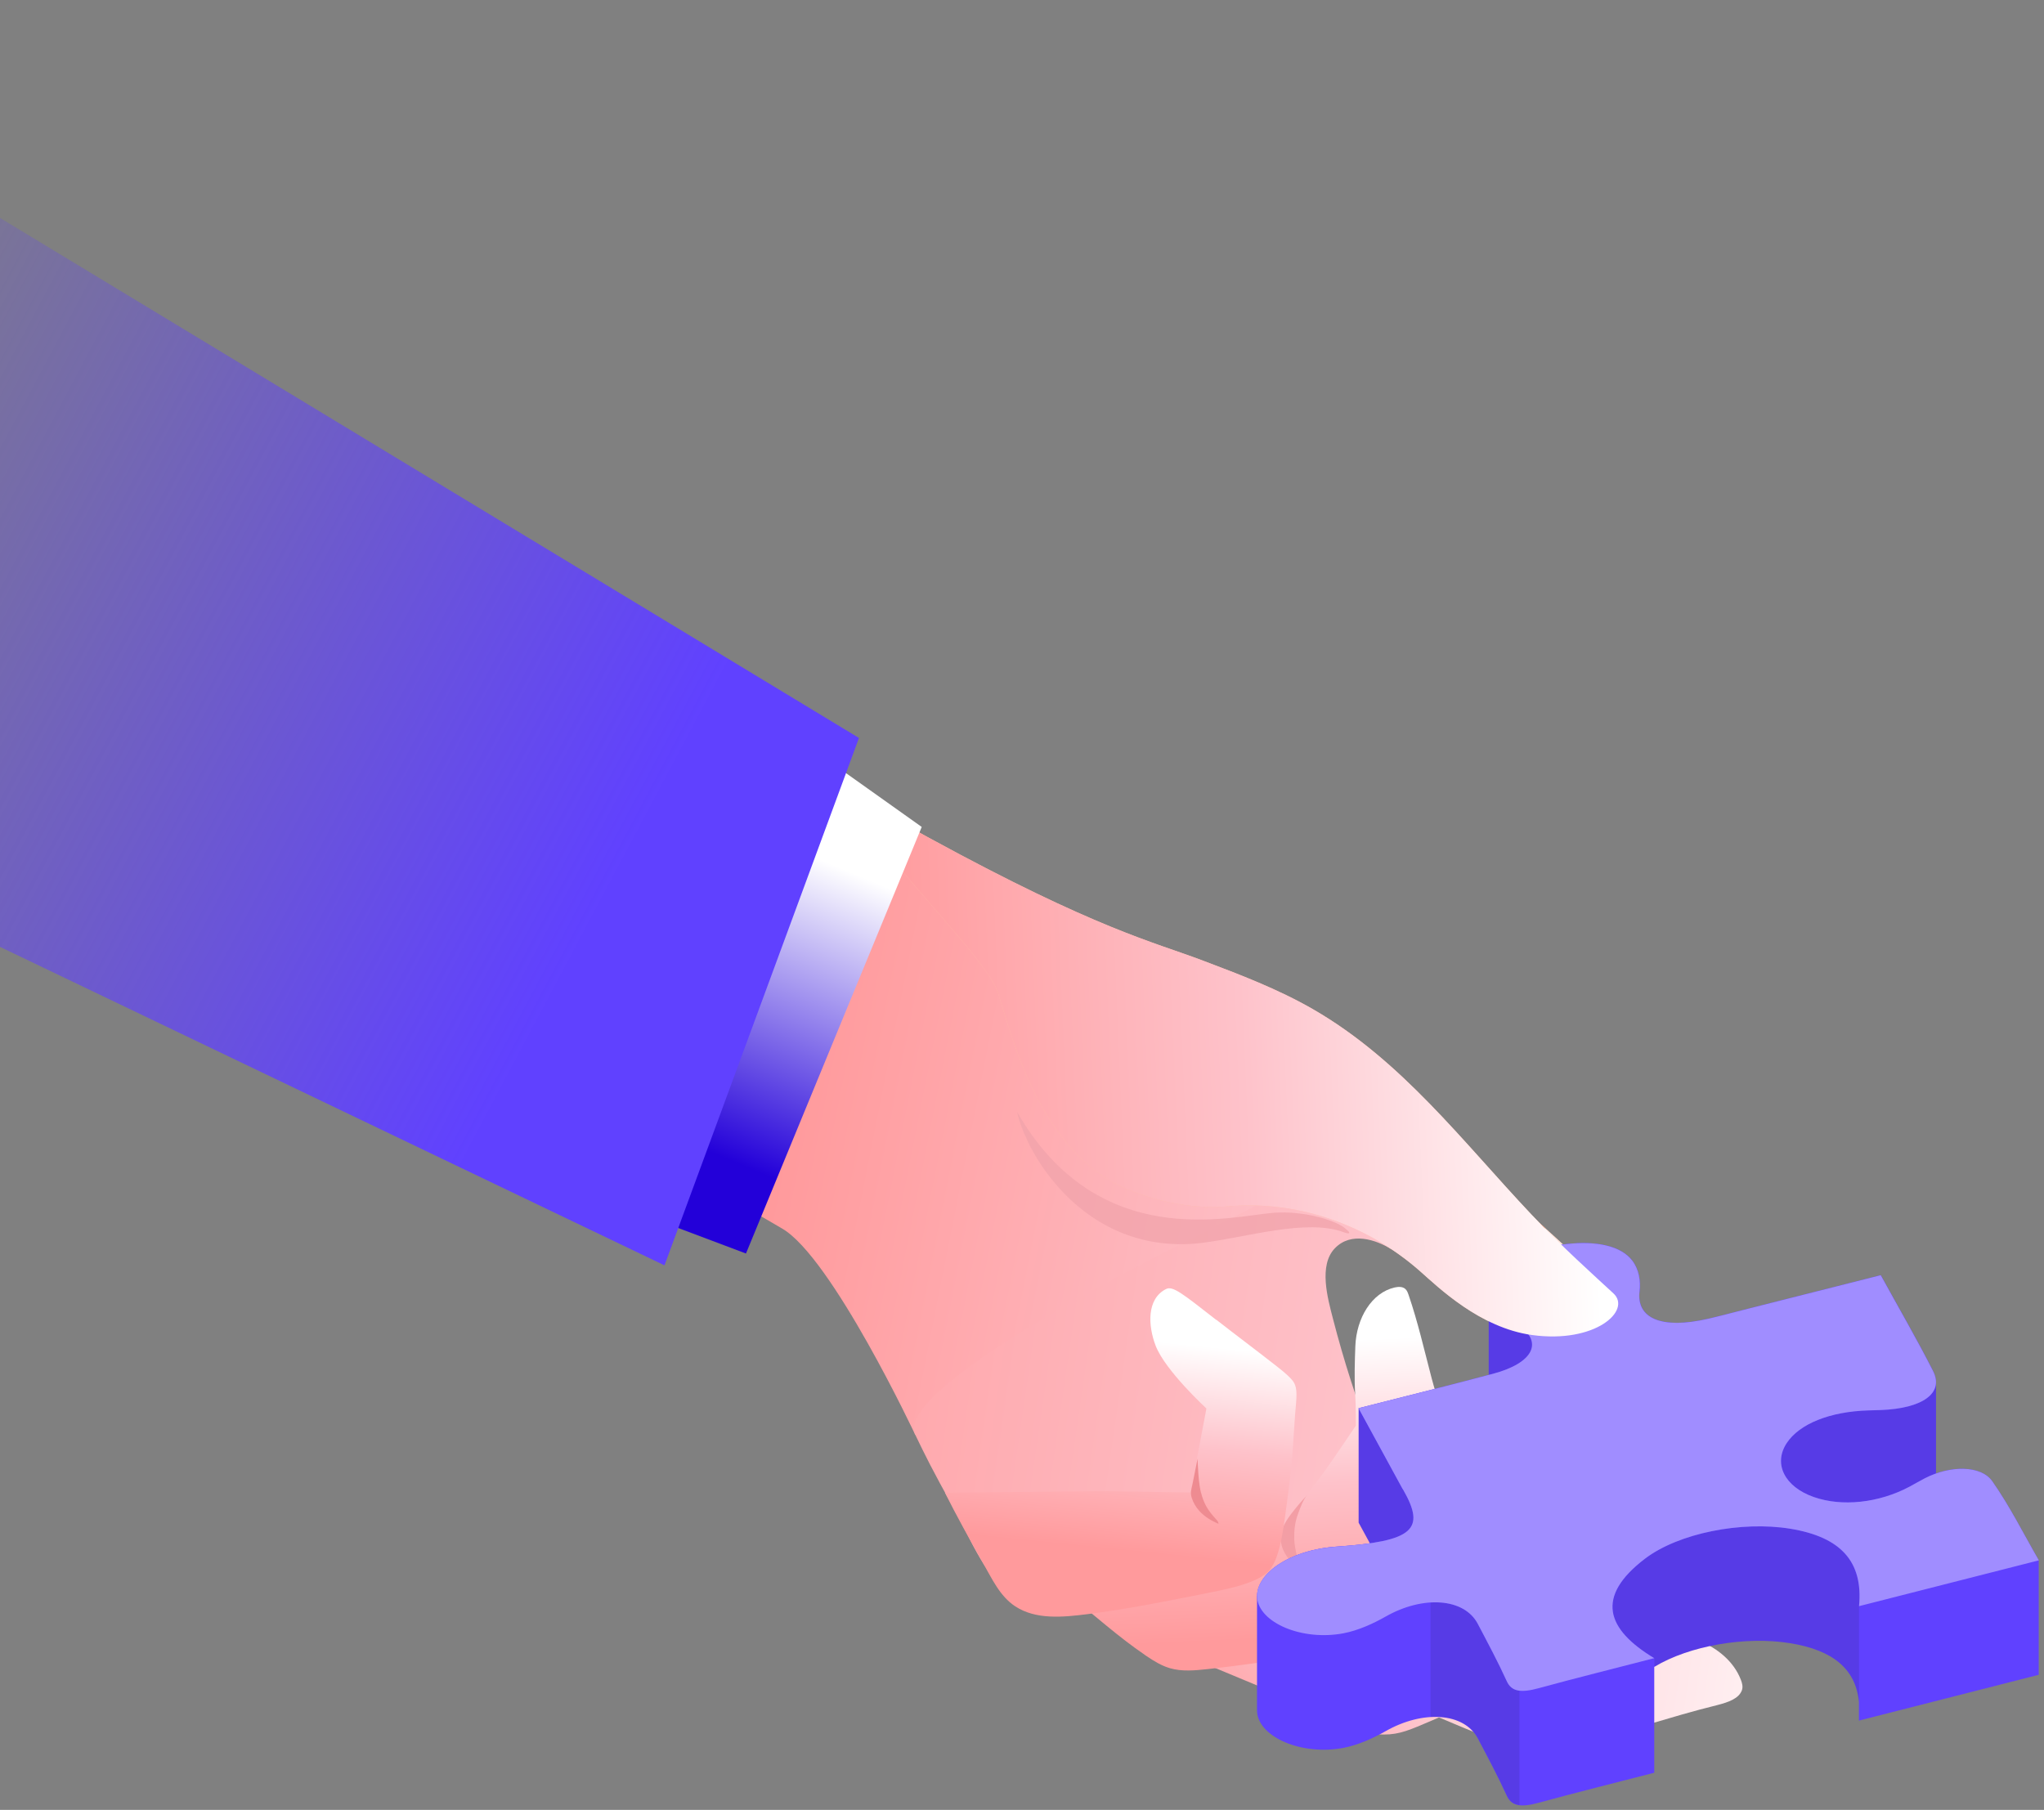 <svg xmlns="http://www.w3.org/2000/svg" width="367" height="325" viewBox="0 0 367 325" fill="none"><rect x="0" y="0" width="367" height="325" fill="#808080" stroke="none"/><path d="M163.933 148.784C159.17 146.039 152.698 142.345 148.619 139.953C147.726 139.435 146.634 138.795 145.168 137.946C145.168 137.946 145.168 137.935 145.146 137.946C140.482 136.127 134.451 136.877 127.891 140.669C113.04 149.247 101 170.108 101 187.252C101 196.095 104.208 202.225 109.335 204.904L109.368 204.926C109.809 205.136 110.283 205.345 110.779 205.555C110.801 205.555 110.823 205.566 110.834 205.577C116.027 207.837 121.143 210.251 125.873 212.622C133.393 216.382 136.513 218.344 140.427 220.604C149.347 225.753 164.341 257.661 164.341 257.661L232.534 214.154L183.129 160.196C183.129 160.196 168.696 151.541 163.922 148.795L163.933 148.784Z" fill="url(#paint0_linear_6_1369)"></path><path d="M249.844 224.332C247.022 222.59 242.589 221.112 239.668 224.155C236.724 227.22 238.389 233.141 239.326 236.769C241.266 244.288 243.637 251.686 246.437 258.919C248.664 264.674 252.523 269.834 255.754 275.082C259.128 280.562 264.365 284.564 269.811 287.839C272.358 289.371 275.081 291.19 277.827 292.282C280.616 293.396 283.825 293.01 286.746 292.844C292.733 292.503 299.459 292.447 305.126 294.663C308.379 295.942 311.311 298.357 312.568 301.621C312.8 302.216 312.976 302.877 312.767 303.484C312.248 304.994 310.352 305.667 308.257 306.196C306.118 306.736 304.034 307.277 301.918 307.894C297.684 309.129 294.872 309.967 290.01 311.356C284.541 312.911 279.437 314.884 275.93 314.642C272.413 314.399 262.931 310.331 258.598 308.489C254.85 306.902 250.836 306.295 246.812 305.579C237.859 303.991 228.212 303.726 220.241 298.82C219.37 298.28 218.488 297.673 217.484 297.486C216.834 297.365 216.172 297.42 215.522 297.431C210.681 297.563 205.819 295.722 202.302 292.403C201.42 291.576 200.593 290.628 199.491 290.121C198.366 289.592 197.076 289.57 195.841 289.559C191.288 289.526 186.481 289.459 182.577 287.122C176.999 283.803 174.33 276.361 171.298 270.948C167.45 264.057 166.017 261.135 164.352 257.662C160.019 248.643 214.342 222.248 214.342 222.248L227.098 215.666L243.538 215.335C243.538 215.335 249.833 224.288 249.844 224.332Z" fill="url(#paint1_linear_6_1369)"></path><path d="M228.708 217.782C221.068 218.322 197.197 225.103 182.6 199.634C183.107 201.762 183.691 203.063 183.912 203.581C185.279 206.811 187.175 209.832 189.446 212.501C189.535 212.6 189.612 212.688 189.689 212.787C196.381 220.527 205.466 224.441 215.786 223.184C223.901 222.181 234.563 218.785 241.255 221.266C241.498 221.354 243.394 222.005 241.266 220.373C239.469 219.094 234.144 217.385 228.708 217.771V217.782Z" fill="#F0A3AB" fill-opacity="0.76"></path><path d="M179.138 178.145C176.602 169.876 137.428 134.429 167.087 150.603C196.756 166.778 207.153 169.159 215.819 172.434C222.611 175.003 229.447 177.594 235.742 181.221C251.663 190.394 262.634 205.025 274.96 218.079C280.33 223.769 286.383 229.182 289.69 232.247C292.998 235.301 286.482 241.299 275.059 239.722C265.732 238.433 258.235 231.145 255.004 228.289C245.676 220.053 233.185 215.522 220.627 216.613C214.496 217.142 208.179 215.918 202.479 213.57C191.751 209.149 185.632 197.815 181.894 186.833C180.924 183.967 180.031 181.056 179.138 178.134V178.145Z" fill="#FFBDA7"></path><path d="M282.81 230.284C282.81 230.284 275.71 223.757 274.916 221.828C274.122 219.898 276.438 219.634 276.438 219.634C279.823 222.655 285.964 228.256 289.668 232.247C288.952 231.707 286.239 230.362 282.788 230.284H282.81Z" fill="#FFBDA7"></path><path opacity="0.6" d="M282.81 230.284C282.81 230.284 275.71 223.757 274.916 221.828C274.178 220.031 276.438 219.634 276.438 219.634C279.823 222.655 285.964 228.256 289.668 232.247C288.952 231.707 286.239 230.362 282.788 230.284H282.81Z" fill="white"></path><path d="M276.449 219.634C276.449 219.634 277.254 220.284 277.54 220.615C275.765 220.163 274.784 221.376 274.784 221.376C274.508 219.832 276.449 219.634 276.449 219.634Z" fill="#F0997A"></path><path d="M248.421 311.466C251.387 311.466 253.14 310.628 257.109 308.942C264.938 305.612 270.869 302.635 277.848 299.393C279.591 298.589 282.182 297.21 283.505 295.821C285.136 294.101 285.82 291.753 286.526 289.548C287.727 285.766 288.135 284.443 288.995 281.675C289.613 279.691 290.23 277.695 290.859 275.711C291.432 273.88 292.115 272.083 292.534 270.22C292.887 268.665 292.634 267.166 291.079 266.372C288.797 265.214 285.644 265.931 283.549 267.188C281.057 268.687 279.161 271.003 277.54 273.373C275.996 275.645 274.618 278.026 273.438 280.507C272.832 281.786 271.553 283.936 271.553 283.936C271.553 283.936 267.87 285.413 266.481 286.031C263.074 287.519 259.601 288.875 256.084 290.088C255.489 290.297 254.452 290.749 253.824 290.705C253.328 290.672 252.644 290.353 251.354 289.746C248.675 288.489 245.301 286.416 243.636 286.031C241.354 285.49 217.197 294.311 215.676 298.489C215.676 298.489 232.06 305.171 241.541 309.515C244.64 310.937 245.786 311.455 248.421 311.466Z" fill="url(#paint2_linear_6_1369)"></path><path d="M254.453 294.399C253.527 295.711 252.799 297.177 252.347 298.798C252.182 298.666 252.115 298.456 252.06 298.247C251.63 296.482 252.082 294.619 252.744 292.921C253.262 291.587 253.902 290.948 255.214 290.418C257.474 289.492 259.734 288.566 262.06 287.816C259.15 289.547 256.382 291.664 254.453 294.388V294.399Z" fill="#F0997A"></path><path d="M205.499 297.132C205.632 297.22 205.775 297.32 205.907 297.408C207.186 298.268 208.52 299.095 210.009 299.536C212.214 300.197 214.573 299.955 216.856 299.712C222.688 299.084 227.186 298.367 233.008 297.562C236.04 297.143 239.182 296.261 240.957 294.927C242.446 293.802 243.813 291.498 244.585 290.087C246.349 286.867 247.021 285.621 248.785 282.402C251.035 278.279 253.328 274.089 255.511 269.943C257.749 265.676 259.701 263.24 259.833 259.182C259.932 256.426 258.003 251.145 257.021 247.363C255.743 242.49 254.552 237.286 252.92 232.545C252.777 232.137 252.633 231.718 252.314 231.442C251.806 231.001 251.057 231.045 250.406 231.189C246.305 232.126 243.548 236.657 243.35 241.729C243.251 244.276 243.151 247.639 243.317 250.174C243.471 252.545 243.438 256.007 243.438 256.007C243.438 256.007 239.039 262.545 237.694 264.375C234.816 268.278 227.826 277.275 227.826 277.275C227.826 277.275 220.88 278.995 215.455 278.334C211.718 277.882 207.473 278.025 203.945 279.425C199.722 281.101 195.676 283.736 192.136 286.559C196.58 290.098 200.835 293.946 205.532 297.143L205.499 297.132Z" fill="url(#paint3_linear_6_1369)"></path><path d="M232.369 276.205C232.457 278.388 233.107 280.516 234.044 282.49C233.063 281.663 232.06 280.825 231.288 279.8C230.505 278.774 229.943 277.54 229.954 276.25C229.954 274.508 230.979 272.931 232.06 271.553C232.887 270.483 233.769 269.458 234.695 268.477C233.978 269.248 233.361 271.001 233.008 271.994C232.523 273.339 232.335 274.794 232.391 276.216L232.369 276.205Z" fill="#F39EA5"></path><path d="M218.41 236.999C221.817 239.668 225.378 242.314 228.774 244.982C229.778 245.765 231.09 246.768 231.928 247.727C232.644 248.532 232.931 249.414 232.71 251.928C232.192 257.683 232.258 261.035 231.288 268.146C230.483 274.067 229.943 280.374 227.418 282.469C224.893 284.563 219.711 285.479 215.555 286.305C208.829 287.651 201.982 289.007 195.18 289.856C190.802 290.407 185.995 290.87 182.302 288.455C179.512 286.636 178.079 283.417 176.425 280.528C174.011 276.272 171.662 272.05 169.667 268.036L197.715 267.761L213.758 268.003L216.613 252.92C216.613 252.92 209.226 246.118 207.506 241.674C206.106 238.036 205.874 233.24 209.347 231.476C210.571 230.858 212.236 232.214 218.377 237.01L218.41 236.999Z" fill="url(#paint4_linear_6_1369)"></path><path d="M215.676 268.124C215.874 268.918 216.15 269.69 216.547 270.418C217.032 271.3 217.671 272.083 218.355 272.821C218.564 273.042 218.796 273.306 218.763 273.615C217.495 273.086 216.304 272.358 215.367 271.344C214.728 270.649 214.231 269.811 213.956 268.907C213.669 267.948 213.956 267.309 214.143 266.36C214.441 264.894 214.728 263.428 215.014 261.95C215.036 262.446 215.069 262.931 215.091 263.428C215.18 264.993 215.279 266.603 215.654 268.124H215.676Z" fill="#EE8B91"></path><path d="M225.698 307.133V286.571H225.72C225.72 282.579 231.432 278.312 240.009 277.717C242.303 277.563 244.276 277.364 245.963 277.122C245.291 275.887 244.629 274.663 243.945 273.417V252.866C252.038 250.804 259.712 248.907 267.298 246.89V232.237C267.298 231.322 267.628 230.351 268.312 229.337C270.638 225.908 275.346 224.067 281.256 223.394C286.636 222.788 291.046 223.692 293.086 226.371C294.299 227.97 294.608 229.999 294.387 231.873C293.803 236.757 298.345 238.72 306.637 236.823C308.786 236.338 310.892 235.754 313.009 235.225C321.179 233.163 329.349 231.09 337.695 228.984C340.959 234.916 344.211 240.517 347.1 246.217C347.453 246.912 347.618 247.573 347.607 248.191V264.586C351.698 263.152 355.987 263.538 357.696 265.986C360.86 270.517 363.219 275.28 366.053 280.187V300.738C354.972 303.561 344.476 306.229 333.77 308.963V305.578C333.175 299.68 329.106 296.306 321.411 295.06C313.428 293.759 303.318 295.501 297.022 299.316V318.324C289.79 320.187 283.009 321.874 276.316 323.704C273.097 324.586 271.399 324.344 270.539 322.459C268.962 318.986 267.132 315.579 265.335 312.161C262.887 307.519 255.511 307.023 248.764 310.871C246.603 312.095 243.912 313.34 241.222 313.859C233.78 315.281 226.051 311.962 225.709 307.431C225.709 307.332 225.709 307.243 225.709 307.144H225.687L225.698 307.133Z" fill="#6041FF"></path><path opacity="0.1" d="M256.856 287.762V308.314C260.66 308.082 263.891 309.361 265.357 312.139C267.154 315.557 268.984 318.975 270.561 322.437C271.024 323.463 271.752 323.981 272.81 324.124V303.584C271.741 303.462 271.024 302.922 270.561 301.886C268.984 298.424 267.154 295.006 265.357 291.599C263.891 288.82 260.66 287.519 256.856 287.762Z" fill="black"></path><path opacity="0.1" d="M297.044 297.772V299.316C303.34 295.501 313.45 293.77 321.433 295.06C329.129 296.317 333.186 299.691 333.781 305.579V288.412C334.542 280.396 330.496 275.986 321.433 274.509C312.69 273.097 301.399 275.291 295.357 279.9C286.405 286.714 288.367 292.557 297.044 297.772Z" fill="black"></path><path opacity="0.1" d="M251.818 267.309C251.862 267.387 251.928 267.464 251.972 267.541C255.39 273.506 254.31 275.931 245.974 277.133C245.302 275.898 244.64 274.685 243.946 273.429V252.888C246.614 257.783 249.216 262.557 251.818 267.309ZM320.793 259.162C323.065 255.677 328.588 253.461 335.501 253.263C336.229 253.241 336.968 253.23 337.706 253.208C343.881 252.965 347.607 251.069 347.618 248.202V264.586C346.924 264.829 346.251 265.115 345.59 265.457C344.642 265.953 343.771 266.482 342.844 266.968C337.343 269.889 330.727 270.606 325.656 268.82C320.441 266.99 318.379 262.888 320.804 259.173L320.793 259.162Z" fill="black"></path><path opacity="0.1" d="M268.135 246.691C275.346 244.751 277.187 240.991 272.601 237.926C272.06 237.573 271.366 237.297 270.804 236.956C268.543 235.611 267.308 234.034 267.308 232.259V246.901C267.584 246.823 267.871 246.768 268.146 246.691H268.135Z" fill="black"></path><path d="M297.044 297.772C288.378 292.557 286.405 286.714 295.358 279.889C301.4 275.291 312.69 273.086 321.433 274.509C330.507 275.986 334.553 280.396 333.792 288.412C344.509 285.688 355.006 283.009 366.075 280.187C363.242 275.28 360.882 270.506 357.718 265.986C355.711 263.119 350.209 263.075 345.59 265.457C344.642 265.942 343.771 266.471 342.833 266.967C337.332 269.889 330.716 270.595 325.645 268.808C320.441 266.978 318.368 262.877 320.782 259.161C323.065 255.666 328.577 253.461 335.49 253.262C336.229 253.24 336.968 253.229 337.696 253.196C345.204 252.91 349.085 250.153 347.089 246.217C344.201 240.517 340.937 234.916 337.685 228.984C329.338 231.101 321.168 233.163 312.998 235.225C310.87 235.765 308.765 236.338 306.626 236.823C298.345 238.72 293.792 236.757 294.376 231.873C294.597 229.999 294.288 227.97 293.075 226.371C291.036 223.692 286.625 222.788 281.245 223.394C275.335 224.056 270.638 225.908 268.301 229.337C266.261 232.336 267.353 234.894 270.771 236.934C271.344 237.275 272.028 237.551 272.568 237.904C277.166 240.969 275.324 244.74 268.114 246.669C260.252 248.775 252.314 250.727 243.924 252.866C246.592 257.761 249.194 262.524 251.796 267.298C251.84 267.375 251.906 267.452 251.95 267.529C256.063 274.707 253.692 276.758 239.999 277.717C231.211 278.323 225.401 282.789 225.709 286.857C226.051 291.389 233.78 294.696 241.222 293.285C243.913 292.767 246.614 291.521 248.764 290.297C255.522 286.449 262.898 286.945 265.335 291.587C267.132 295.005 268.963 298.423 270.539 301.885C271.399 303.781 273.108 304.013 276.317 303.131C283.009 301.301 289.79 299.625 297.022 297.75L297.044 297.772Z" fill="#6041FF"></path><path opacity="0.4" d="M297.044 297.772C288.378 292.557 286.405 286.714 295.358 279.889C301.4 275.291 312.69 273.086 321.433 274.509C330.507 275.986 334.553 280.396 333.792 288.412C344.509 285.688 355.006 283.009 366.075 280.187C363.242 275.28 360.882 270.506 357.718 265.986C355.711 263.119 350.209 263.075 345.59 265.457C344.642 265.942 343.771 266.471 342.833 266.967C337.332 269.889 330.716 270.595 325.645 268.808C320.441 266.978 318.368 262.877 320.782 259.161C323.065 255.666 328.577 253.461 335.49 253.262C336.229 253.24 336.968 253.229 337.696 253.196C345.204 252.91 349.085 250.153 347.089 246.217C344.201 240.517 340.937 234.916 337.685 228.984C329.338 231.101 321.168 233.163 312.998 235.225C310.87 235.765 308.765 236.338 306.626 236.823C298.345 238.72 293.792 236.757 294.376 231.873C294.597 229.999 294.288 227.97 293.075 226.371C291.036 223.692 286.625 222.788 281.245 223.394C275.335 224.056 270.638 225.908 268.301 229.337C266.261 232.336 267.353 234.894 270.771 236.934C271.344 237.275 272.028 237.551 272.568 237.904C277.166 240.969 275.324 244.74 268.114 246.669C260.252 248.775 252.314 250.727 243.924 252.866C246.592 257.761 249.194 262.524 251.796 267.298C251.84 267.375 251.906 267.452 251.95 267.529C256.063 274.707 253.692 276.758 239.999 277.717C231.211 278.323 225.401 282.789 225.709 286.857C226.051 291.389 233.78 294.696 241.222 293.285C243.913 292.767 246.614 291.521 248.764 290.297C255.522 286.449 262.898 286.945 265.335 291.587C267.132 295.005 268.963 298.423 270.539 301.885C271.399 303.781 273.108 304.013 276.317 303.131C283.009 301.301 289.79 299.625 297.022 297.75L297.044 297.772Z" fill="white"></path><path d="M179.138 178.145C176.602 169.876 137.428 134.429 167.087 150.603C196.756 166.778 207.153 169.159 215.819 172.434C222.611 175.003 229.447 177.594 235.742 181.221C251.663 190.394 262.634 205.025 274.96 218.079C280.33 223.769 286.383 229.182 289.69 232.247C292.998 235.301 286.482 241.299 275.059 239.722C265.732 238.433 258.235 231.145 255.004 228.289C245.676 220.053 233.185 215.522 220.627 216.613C214.496 217.142 208.179 215.918 202.479 213.57C191.751 209.149 185.632 197.815 181.894 186.833C180.924 183.967 180.031 181.056 179.138 178.134V178.145Z" fill="url(#paint5_linear_6_1369)"></path><path d="M133.939 225.088L111.674 216.705L143 132.499L165.496 148.492L133.939 225.088Z" fill="url(#paint6_linear_6_1369)"></path><path d="M119.308 227.215L154.228 132.512L-60.5 2.5L-120.799 112.123L119.308 227.215Z" fill="url(#paint7_linear_6_1369)"></path><defs><linearGradient id="paint0_linear_6_1369" x1="239.4" y1="342.765" x2="-55.385" y2="284.242" gradientUnits="userSpaceOnUse"><stop stop-color="white"></stop><stop offset="0.088" stop-color="#FEC2CA"></stop><stop offset="0.412" stop-color="#FF9A9C"></stop></linearGradient><linearGradient id="paint1_linear_6_1369" x1="345.5" y1="342.5" x2="24.431" y2="295.825" gradientUnits="userSpaceOnUse"><stop offset="0.033" stop-color="white"></stop><stop offset="0.343" stop-color="#FEC2CA"></stop><stop offset="0.754" stop-color="#FF9A9C"></stop></linearGradient><linearGradient id="paint2_linear_6_1369" x1="286" y1="275" x2="179.679" y2="361.449" gradientUnits="userSpaceOnUse"><stop offset="0.092" stop-color="white"></stop><stop offset="0.343" stop-color="#FEC2CA"></stop><stop offset="0.613" stop-color="#FF9A9C"></stop></linearGradient><linearGradient id="paint3_linear_6_1369" x1="246.5" y1="231" x2="250.971" y2="332.843" gradientUnits="userSpaceOnUse"><stop offset="0.092" stop-color="white"></stop><stop offset="0.343" stop-color="#FEC2CA"></stop><stop offset="0.613" stop-color="#FF9A9C"></stop></linearGradient><linearGradient id="paint4_linear_6_1369" x1="211.5" y1="234.5" x2="204.174" y2="307.087" gradientUnits="userSpaceOnUse"><stop offset="0.092" stop-color="white"></stop><stop offset="0.343" stop-color="#FEC2CA"></stop><stop offset="0.613" stop-color="#FF9A9C"></stop></linearGradient><linearGradient id="paint5_linear_6_1369" x1="306" y1="269" x2="122.821" y2="276.809" gradientUnits="userSpaceOnUse"><stop offset="0.092" stop-color="white"></stop><stop offset="0.434" stop-color="#FEC2CA"></stop><stop offset="0.79" stop-color="#FF9A9C"></stop></linearGradient><linearGradient id="paint6_linear_6_1369" x1="119.609" y1="239.59" x2="172.902" y2="112.408" gradientUnits="userSpaceOnUse"><stop offset="0.241" stop-color="#2300D9"></stop><stop offset="0.648" stop-color="white"></stop></linearGradient><linearGradient id="paint7_linear_6_1369" x1="136.002" y1="177.67" x2="-90.673" y2="57.149" gradientUnits="userSpaceOnUse"><stop offset="0.125" stop-color="#6041FF"></stop><stop offset="0.86" stop-color="#6041FF" stop-opacity="0"></stop></linearGradient></defs></svg>